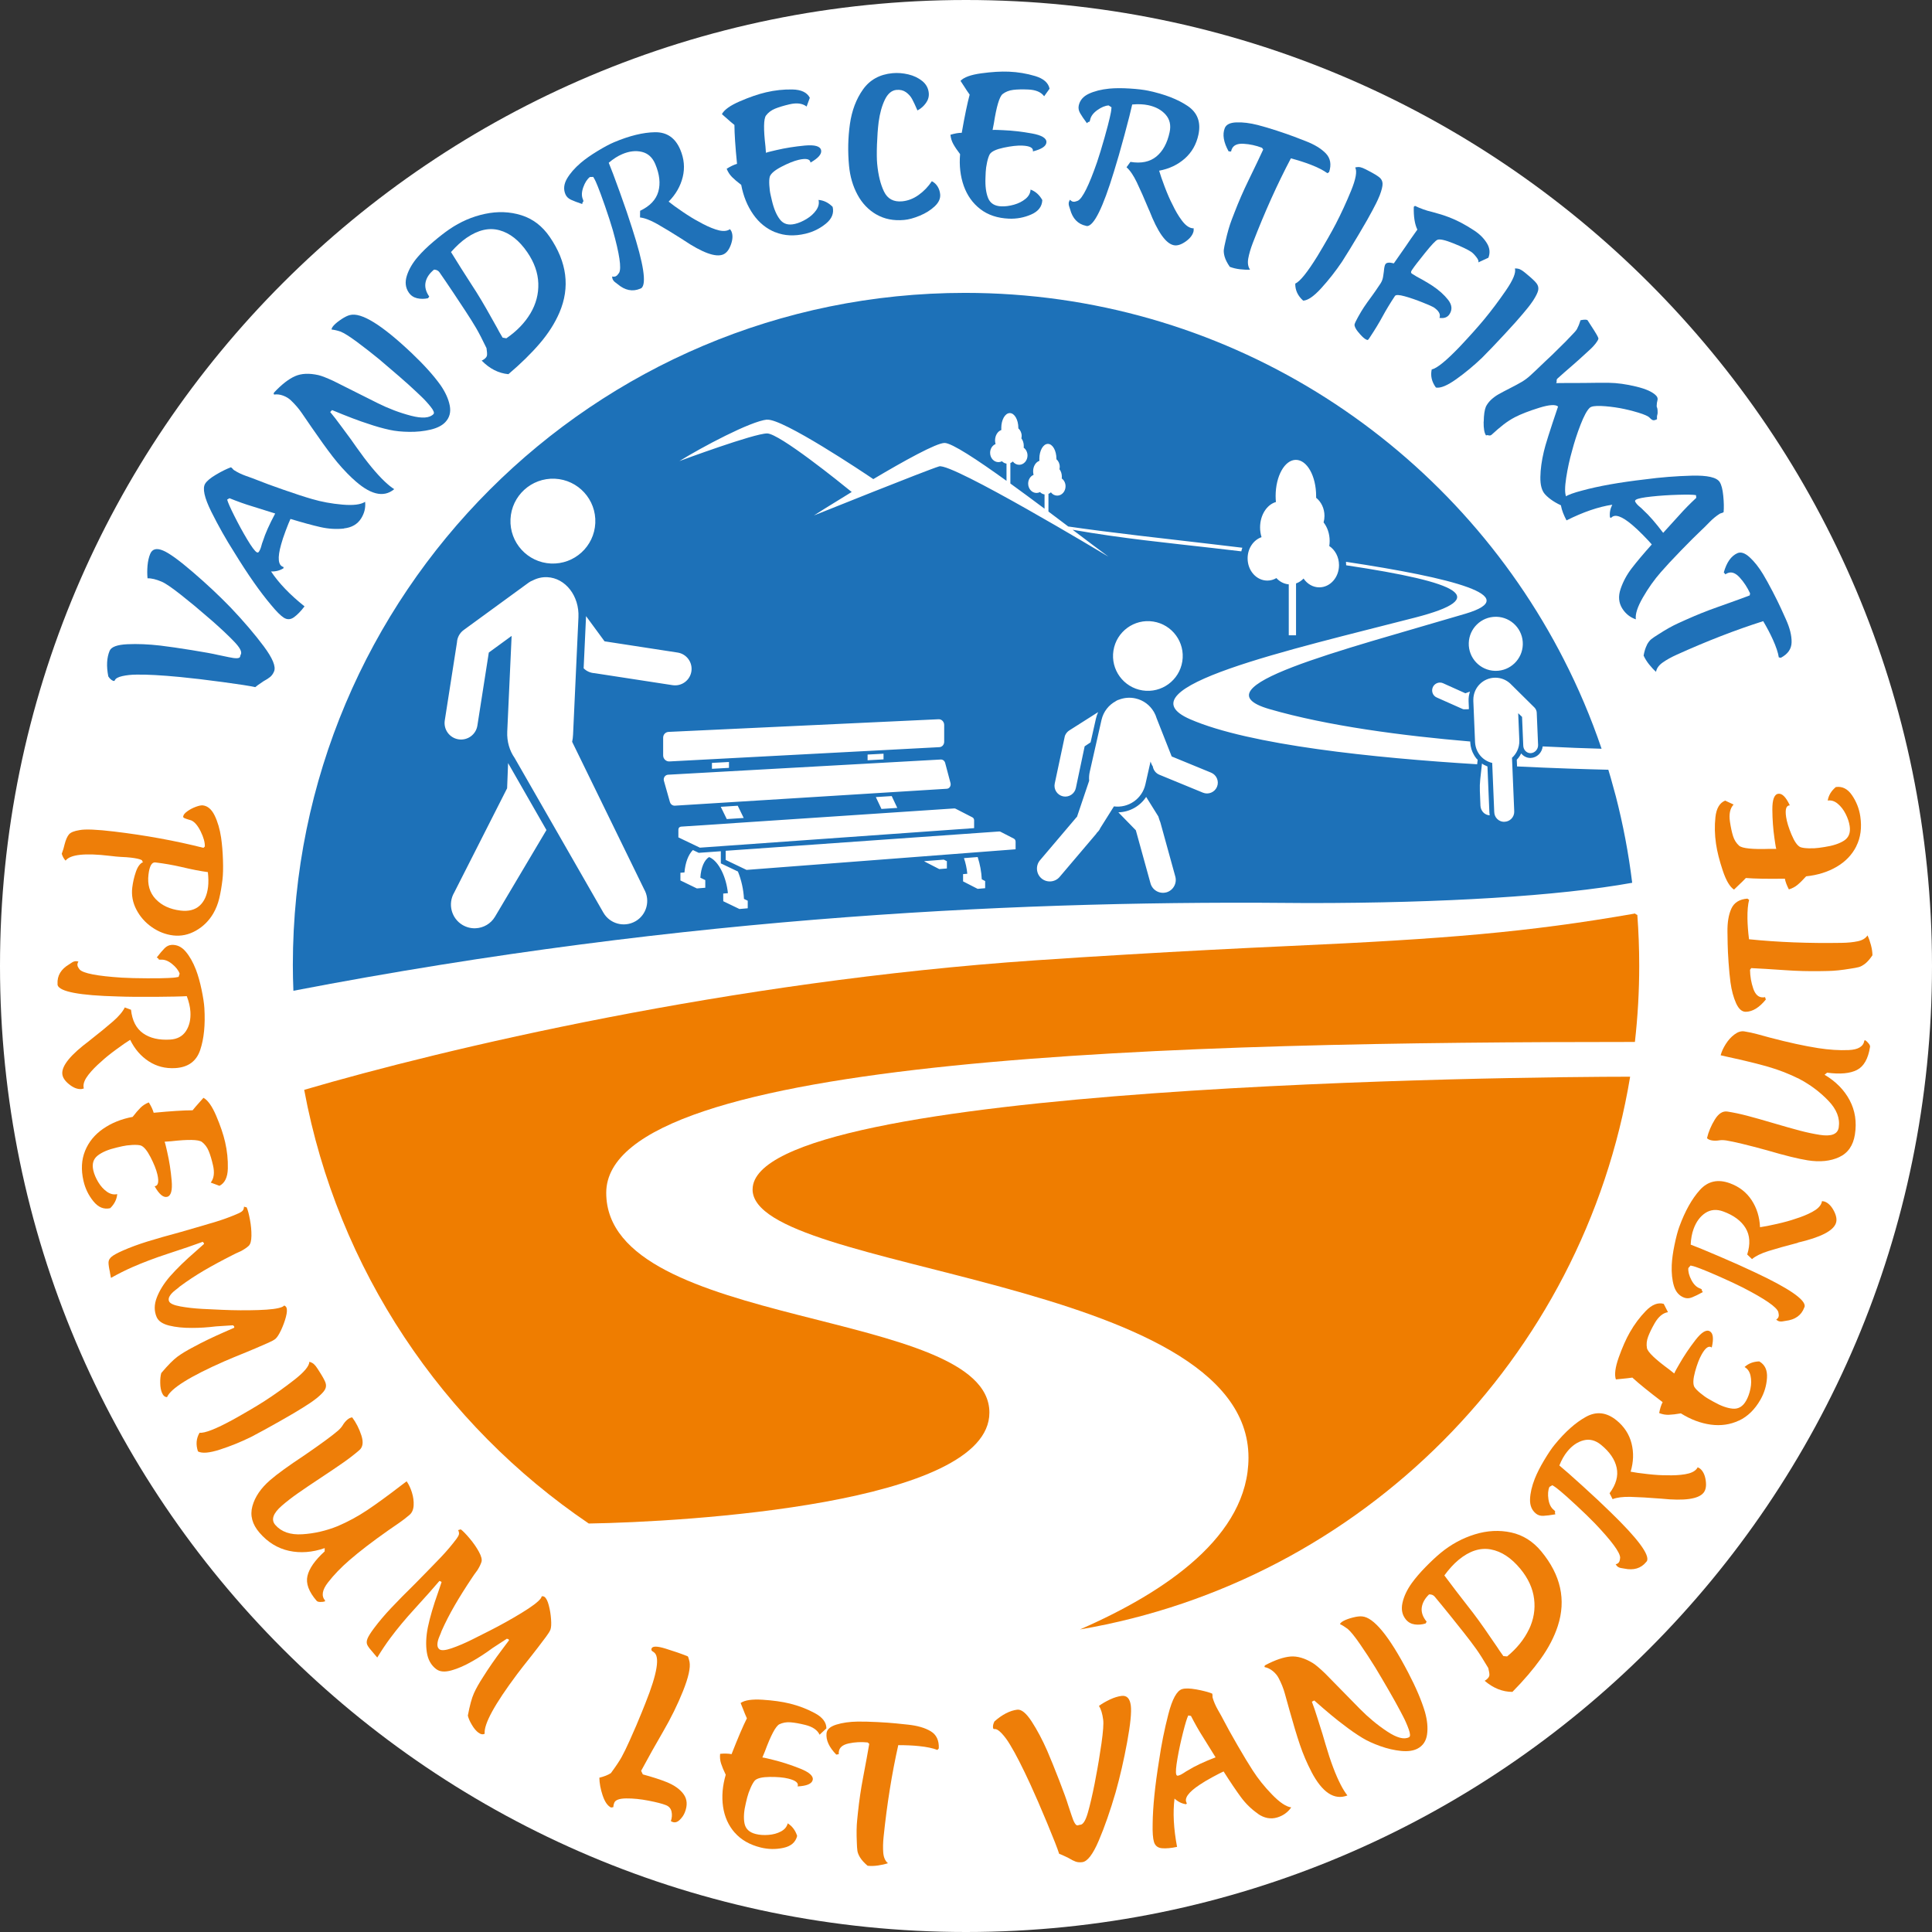 <svg viewBox="0 0 595.28 595.28" xmlns="http://www.w3.org/2000/svg">
  <rect x="0" y="0" width="595.28" height="595.28" fill="#333333" stroke="none"/>
  <defs>
    <style>
      .cls-1 {
        fill: #fff;
      }

      .cls-2 {
        fill: #1f71b8;
      }

      .cls-3 {
        fill: #1d71b8;
      }

      .cls-4 {
        fill: #ee7e08;
      }

      .cls-5 {
        fill: #ef7d00;
      }
    </style>
  </defs>
  <g id="Hintergrund_PSpW">
    <path d="M595.28,297.64c0,164.38-133.26,297.64-297.64,297.64S0,462.02,0,297.64,133.26,0,297.64,0s297.64,133.26,297.64,297.64" class="cls-1"></path>
  </g>
  <g id="Grafik_PSpW">
    <path d="M497.85,245.32l-1.55-5.63c-.24-.84-.49-1.68-.75-2.52-6.82-.16-16.71-.46-28.12-1.02l-.09-2.06s.86-.84,1.36-1.95c.68.85,1.7,1.4,2.83,1.4h.09c1.93-.06,3.52-1.65,3.7-3.56,7.17.37,13.4.59,18.15.72-3.24-9.55-7.16-18.79-11.71-27.65l-1.38-2.65c-34.76-65.52-103.69-110.16-183.05-110.16-114.38,0-207.1,92.72-207.1,207.1,0,2.66.06,5.3.17,7.93,122.28-23.49,227.64-27.94,312.69-27.02h.19c41.17,0,77.02-2.16,99.62-6.25-1.11-9.09-2.81-17.99-5.05-26.68M461.11,190.04c4.6.13,8.22,3.96,8.09,8.56-.13,4.52-3.83,8.1-8.32,8.1-.08,0-.16,0-.24,0-4.6-.13-8.22-3.96-8.09-8.56.13-4.52,3.83-8.1,8.32-8.1.08,0,.16,0,.24,0M452.57,218.23v.29c-.54.02-1.08.03-1.38.03-.11,0-.19,0-.21-.01-.13-.01-.26-.06-.33-.09-.11-.05-7.96-3.54-7.96-3.54-1.21-.52-1.75-1.94-1.22-3.15.39-.9,1.29-1.45,2.21-1.45.32,0,.64.06.94.2l6.89,3.1,1.4-.52v.04c-.03.05-.05.11-.06.18l-.04.1v.03s0,.02,0,.02v.03s-.03.08-.03.08l-.02.07c-.09.34-.14.63-.19.9,0,.05-.01.11-.01.17-.01.08-.02.17-.03.26-.01.06-.01.12-.02.2-.01.09-.02.2-.01.29,0,.2,0,.39,0,.6l.09,2.18ZM388.7,165.5c-.29-.92-.45-1.93-.45-2.98,0-3.84,2.09-7.04,4.88-7.84-.05-.6-.09-1.21-.09-1.83,0-6.16,2.79-11.16,6.24-11.16s6.24,5,6.24,11.16c0,.17,0,.35,0,.52,1.55,1.24,2.57,3.27,2.57,5.58,0,.7-.09,1.37-.27,2.01,1.15,1.46,1.87,3.48,1.87,5.73,0,.53-.04,1.05-.12,1.55,1.79,1.19,3,3.38,3,5.89,0,3.78-2.72,6.84-6.08,6.84-1.98,0-3.73-1.07-4.84-2.71-.66.68-1.44,1.2-2.32,1.51v15.97h-2.24v-15.69c-1.48-.12-2.81-.83-3.81-1.93-.84.49-1.78.77-2.79.77-3.36,0-6.08-3.06-6.08-6.84,0-3.08,1.8-5.68,4.29-6.54M236.35,129.32c4.75-.45,29.78,16.3,32.73,18.3,9.41-5.59,19.42-11.14,21.96-11.14,2.23,0,10.06,5.17,19.08,11.67v-5.3c-.52-.08-1.01-.33-1.4-.73-.34.18-.71.27-1.08.27-1.42,0-2.57-1.28-2.57-2.87,0-1.21.66-2.28,1.68-2.7-.1-.36-.16-.73-.16-1.1,0-1.53.8-2.84,1.94-3.23-.01-.21-.02-.41-.02-.62,0-2.54,1.18-4.59,2.63-4.59s2.63,2.05,2.63,4.59v.13c.64.55,1.02,1.4,1.02,2.29,0,.26-.03.52-.09.77.48.63.74,1.45.74,2.32,0,.18,0,.36-.04.55.74.52,1.19,1.44,1.19,2.41,0,1.59-1.16,2.87-2.57,2.87-.76,0-1.46-.36-1.95-1.01-.23.21-.49.37-.76.49v6.26s0,.02,0,.03c3.45,2.5,7.04,5.15,10.53,7.76v-4.4c-.52-.07-1.01-.32-1.4-.72-.34.18-.71.27-1.08.27-1.42,0-2.57-1.3-2.57-2.88,0-1.21.66-2.28,1.67-2.7-.09-.35-.14-.73-.14-1.1,0-1.52.8-2.83,1.94-3.22-.01-.22-.02-.42-.02-.63,0-2.53,1.18-4.59,2.63-4.59s2.63,2.06,2.63,4.59v.14c.63.54,1.02,1.39,1.02,2.29,0,.26-.03.52-.09.77.48.62.74,1.44.74,2.31,0,.19,0,.36-.04.55.74.53,1.18,1.44,1.18,2.41,0,1.59-1.15,2.88-2.56,2.88-.77,0-1.46-.36-1.95-1.01-.23.21-.49.36-.76.48v5.44c2.09,1.58,4.14,3.12,6.1,4.6,12.73,1.87,29.89,3.75,44.3,5.44,3.11.36,6.23.73,9.34,1.11-.13.36-.23.73-.31,1.11-2.87-.34-5.81-.69-8.85-1.03-13.84-1.59-27.78-2.92-43.13-5.62,4.76,3.6,8.38,6.34,11.04,8.29-1.43-.86-48.27-29.01-52.17-27.82-3.92,1.19-37.52,14.7-38.58,15.12.36-.24,5.32-3.38,11.64-7.23-3.46-2.82-22.31-18.04-26.06-18.04-4.06,0-26.35,8.26-27.04,8.52,6.89-4.27,21.99-12.32,27.04-12.79M364.29,203.78c-.92,5.86-6.41,9.87-12.27,8.95-5.86-.92-9.87-6.41-8.95-12.27.92-5.86,6.41-9.87,12.27-8.95,5.86.92,9.87,6.41,8.95,12.27M338.35,219.42c-.29.64-.52,1.31-.68,2.02l-1.64,7.29-1.83,1.22-2.71,12.85c-.37,1.79-2.15,2.95-3.94,2.57-1.8-.39-2.95-2.15-2.57-3.95,0,0,3.03-14.24,3.07-14.42.02-.1.06-.28.14-.45.26-.59.69-1.12,1.27-1.49l8.88-5.64ZM208.77,201.06c2.78.42,4.68,3.02,4.26,5.8-.43,2.77-3.02,4.68-5.8,4.25l-24.07-3.7c-1.23-.07-2.44-.59-3.33-1.5l.74-16.07,5.7,7.76,22.5,3.46ZM170.95,147.5c7.21.33,12.8,6.44,12.47,13.66-.33,7.21-6.44,12.79-13.66,12.47-7.21-.33-12.8-6.44-12.47-13.66.33-7.21,6.44-12.79,13.66-12.47M152.52,282.45c-1.3,2.19-3.58,3.45-5.94,3.56-1.38.07-2.79-.26-4.07-1.01-3.46-2.06-4.6-6.55-2.55-10.01l16.29-32.11.3-7.76,11.82,20.63-15.85,26.7ZM195.79,283.86c-3.47,1.99-7.9.79-9.89-2.68l-27.35-47.67c-1.53-2.18-2.4-5.02-2.26-8.09l1.35-29.49-7.03,5.13-3.52,22.5c-.43,2.77-3.03,4.67-5.81,4.24-2.77-.43-4.67-3.03-4.24-5.81l3.76-24.06c.08-1.47.8-2.89,2.08-3.82l20.03-14.61c.38-.27.78-.49,1.2-.64,1.38-.72,2.92-1.1,4.52-1.02,5.6.26,9.9,5.79,9.6,12.36l-1.66,36.15c-.03.76-.13,1.49-.28,2.21l22.17,45.42c1.99,3.47.79,7.9-2.68,9.89M204.33,227.27c0-.45.17-.88.47-1.21.31-.33.73-.52,1.18-.55l83.22-3.9c.93-.04,1.72.77,1.72,1.76v5.18c0,.43-.15.83-.42,1.14-.27.31-.65.5-1.05.52l-83.19,4.4c-1.04.06-1.93-.8-1.93-1.86v-5.5ZM272.23,232.22v1.76l-4.91.27v-1.76l4.91-.26ZM224.61,234.78v1.81l-5.25.29v-1.82l5.25-.28ZM206.42,247.15l-1.86-6.58c-.14-.5-.02-1.03.33-1.41.25-.27.6-.44.97-.46l84-4.68c.62-.03,1.19.4,1.36,1.05l1.65,6.21c.12.47.01.97-.29,1.32-.22.26-.53.41-.86.43l-83.77,5.21c-.69.04-1.33-.41-1.52-1.1M276.47,248.93l-4.88.32-1.73-3.66,4.89-.31,1.72,3.65ZM229.15,252.03l-5.22.34-1.85-3.78,5.23-.33,1.84,3.77ZM209.02,255.59c0-.47.36-.86.82-.89l84.18-5.61c.14,0,.29.02.42.09l5.18,2.66c.32.16.52.51.52.89v2.43l-84.49,6.02-6.63-3.17v-2.41ZM230.37,279.86l-2.54.22-4.98-2.4v-.65h-.01s0-1.71,0-1.71l1.44-.12c-.49-4.95-2.76-9.64-5.49-10.99-.11-.06-.22-.09-.33-.13-1.45.9-2.48,3.2-2.67,6.35l1.52.74v2.36l-2.59.21-5.07-2.46v-2.37l1.24-.09c.27-3.11,1.22-5.52,2.6-6.91l1.47.7.33.16,6.81-.49v3.74l.81.38,4.46,2.13c1.04,2.57,1.72,5.51,1.86,8.43l1.16.57v2.33ZM291.74,267.59l-2.34.19-4.57-2.35v-.1l5.97-.46.95.48v2.24ZM303.53,273.67l-2.3.2-4.49-2.3v-.62h0v-1.62l1.3-.11c-.15-1.68-.52-3.33-1.03-4.82l4.23-.33c.7,2.15,1.15,4.51,1.26,6.85l1.04.55v2.21ZM312.92,261.68l-82.9,6.35-6.42-3.07v-2.82l84.28-5.95c.13,0,.26.02.38.08l4.12,2.12c.33.17.54.53.54.92v2.37ZM359.36,274.95c-2.1.57-4.29-.67-4.87-2.77l-4.52-16.36-5.39-5.53c3.48-.07,6.69-1.9,8.57-4.75l3.75,6.02c.14.41.27.78.36,1.13.1.22.19.44.26.67l4.61,16.71c.58,2.11-.66,4.3-2.77,4.89M374.98,242.42c-.7,1.69-2.65,2.51-4.34,1.81l-13.44-5.53c-1.11-.46-1.84-1.46-2.01-2.58-.15-.21-.29-.44-.39-.7l-.3-.77-1.59,7.04c-1.01,4.46-5.24,7.35-9.69,6.77l-4.2,6.68c-.23.56-.59,1.03-1.02,1.41-.09.14-.18.29-.29.42l-11.22,13.22c-1.41,1.66-3.93,1.87-5.59.46s-1.87-3.93-.46-5.59l11.22-13.22c.05-.06.12-.11.18-.17l3.75-11.11c-.08-.9-.03-1.82.18-2.75l3.62-15.98c.59-2.61,2.29-4.68,4.48-5.83-.05.02-.1.04-.15.07l.19-.12c.29-.18.61-.31.92-.39,0,0-.02,0-.03.01,1.57-.6,3.33-.77,5.09-.37,2.45.55,4.41,2.08,5.6,4.08.04.06.07.13.11.19.33.59.6,1.21.79,1.87l4.59,11.64s.01.06.03.09l12.16,5c1.69.7,2.51,2.65,1.81,4.34M455.22,234.74l-.08.74c-31.73-1.95-70.08-5.89-88.42-13.86-22.12-9.62,31.32-21.53,69.31-31.34,23.56-6.08,14.08-10.81-21.26-16.11,0-.01,0-.03,0-.04,0-.35-.02-.69-.05-1.03,32.73,4.94,54.98,10.6,36.8,16-38.25,11.35-83.56,22.66-60.39,29.38,17.97,5.22,41.21,8.24,61.88,9.99v.3c.07,1.38.48,2.74,1.18,3.9.19.33.41.66.69,1.01,0,.01.02.03.04.04l.06.08h.02c.08.11.2.21.29.3l-.07.64ZM457.15,250.44c-.58-.54-.95-1.3-1-2.15l-.18-4.57c-.05-1.21-.01-2.42.12-3.63l.53-4.83c.06.05.12.09.2.13l.03.04.09.05.31.2h.05c.07.04.13.07.2.11h.03s.03.02.03.02h0c.19.1.37.19.57.27.06.02.12.05.18.07l.59,14.14c.03.74.12.93.12.93-.73-.03-1.39-.34-1.9-.8M463.47,253.22c-1.68,0-3.05-1.35-3.07-3.03v.06l-.63-15.18c-2.64-.6-5.06-2.9-5.28-6.36l-.44-10.54-.09-2.13v-.05c0-.1,0-.18,0-.28,0-.04,0-.08,0-.13,0-3.74,3.03-6.77,6.77-6.77,1.76,0,3.35.67,4.56,1.77.27.25,7.5,7.42,7.5,7.42.34.35.56.78.66,1.24.04.14.04.27.04.34,0,.14.42,9.99.42,9.99.03,1.33-1.05,2.46-2.3,2.49-.02,0-.04,0-.06,0-1.21,0-2.19-1.05-2.21-2.36l-.37-8.81-1.19-1.14.35,8.4c.08,2.46-1.12,4.34-2.24,5.31l-.02.02.69,16.5-.04-.27c.02.14.04.27.04.41,0,1.7-1.38,3.08-3.08,3.08" class="cls-3"></path>
    <g>
      <path d="M505.07,297.59c0,7.93-.46,15.75-1.33,23.45h-.3c-137.54,0-316.65,4.04-316.65,46.49s118.06,35.26,118.06,67.72c0,28.2-93.79,33.69-123.44,34.17-44.99-30.49-77.37-78.18-87.68-133.62,43.09-12.65,131.07-33.47,225.37-39.91,9.46-.64,18.83-1.25,28.06-1.78,17.49-1.05,34.46-1.92,50.48-2.65,47.33-2.15,72.94-4.18,106.2-10,.02.16.24.31.65.46.38,5.17.58,10.4.58,15.67Z" class="cls-5"></path>
      <path d="M231.88,366.48c0,25.79,152.8,26.66,152.8,82.63,0,24-25.34,41.35-51.94,52.95,86.75-14.78,155.13-83.43,169.53-170.31-.08,0-.14,0-.22,0-31.58,0-270.16,2.11-270.16,34.73Z" class="cls-5"></path>
    </g>
  </g>
  <g id="Schriftzug_PSpW">
    <g>
      <path d="M83.24,208.58c-.5.41-1.17.85-2.02,1.3-1.44.96-2.3,1.58-2.57,1.84-1.64-.37-4.98-.89-10.05-1.57-5.06-.68-9.42-1.2-13.07-1.55-5.79-.56-10.28-.8-13.46-.74-1.63.01-3.1.17-4.39.46-1.29.29-2.06.72-2.29,1.27-.1.23-.28.29-.56.17-.55-.23-1.04-.69-1.46-1.35-.62-3.14-.48-5.77.41-7.89.51-1.2,2.31-1.87,5.42-2.02,3.11-.15,6.5-.01,10.17.41,2.69.33,5.94.79,9.75,1.41,3.81.61,6.46,1.1,7.94,1.45.16.01,1.29.25,3.4.71,2.11.46,3.28.44,3.49-.07.08-.18.11-.33.11-.44l.18-.41c.33-.78-.36-2.07-2.07-3.85-1.71-1.79-3.93-3.88-6.66-6.29l-1.49-1.28c-2.65-2.32-5.39-4.6-8.22-6.83-2.83-2.23-4.82-3.59-5.97-4.08-1.75-.74-3.2-1.09-4.37-1.04-.12-1.25-.12-2.56,0-3.95.13-1.38.4-2.58.83-3.6.64-1.52,1.98-1.85,4-.99,1.89.8,4.95,3.02,9.19,6.67,4.24,3.64,8.09,7.26,11.57,10.85,4.05,4.27,7.46,8.26,10.21,11.95,2.75,3.69,3.81,6.28,3.19,7.75-.31.74-.72,1.31-1.22,1.72Z" class="cls-2"></path>
      <path d="M105.99,162.85c-2.39.26-4.8.11-7.24-.44-2.44-.55-5.52-1.39-9.25-2.52-.35.73-.84,1.94-1.48,3.64-.64,1.7-1.11,3.11-1.4,4.22-1.18,4.17-.94,6.49.72,6.95l.03.37c-1.11.72-2.39,1.05-3.85,1.01,2.39,3.6,5.83,7.18,10.31,10.75-1.12,1.48-2.21,2.6-3.25,3.35-1.05.76-2.1.8-3.15.13-.97-.62-2.27-1.92-3.91-3.92-3.38-3.99-7.17-9.4-11.36-16.23-2.55-4-4.9-8.17-7.06-12.51-2.15-4.34-2.78-7.23-1.86-8.66.54-.84,1.66-1.77,3.38-2.78,1.71-1.01,3.22-1.75,4.53-2.23.25.16.41.29.47.39.2.25.36.41.49.49,1.1.7,2.27,1.27,3.53,1.72,1.65.58,2.87,1.03,3.67,1.36,1.79.73,4.48,1.72,8.07,2.97,3.59,1.25,6.49,2.2,8.69,2.83,2.94.87,6.09,1.45,9.43,1.74,3.34.29,5.68,0,7-.87.19,1.84-.23,3.56-1.25,5.16-1.13,1.77-2.89,2.78-5.27,3.04ZM80.5,168.3c.15-.61.34-1.18.55-1.7.68-2.18,1.92-4.97,3.74-8.38l-7.12-2.23c-2.09-.62-4.41-1.45-6.96-2.48l-.72.43c.23.86.97,2.55,2.24,5.07,1.27,2.53,2.57,4.92,3.92,7.17,1.35,2.25,2.32,3.57,2.91,3.95.3.19.54.14.73-.16.32-.51.56-1.07.71-1.68Z" class="cls-2"></path>
      <path d="M108.56,147.39c-2.18-2.06-4.2-4.31-6.07-6.73-1.87-2.43-4.02-5.41-6.45-8.95l-3.04-4.43c-.92-1.35-2.05-2.67-3.39-3.94-.65-.62-1.45-1.1-2.4-1.45-.95-.35-1.86-.45-2.74-.32-.22-.21-.19-.45.09-.75,2.3-2.43,4.43-4.07,6.37-4.92,1.94-.85,4.33-.96,7.18-.32.96.22,2.5.82,4.61,1.79l13.66,6.85c3.37,1.68,6.78,2.97,10.24,3.87,3.46.9,5.77.73,6.94-.5.34-.36.05-1.12-.88-2.28-.93-1.16-1.92-2.24-2.98-3.24l-1.36-1.29c-1.45-1.38-3.25-3-5.41-4.87-2.15-1.87-4.21-3.63-6.16-5.27-2.17-1.78-4.42-3.53-6.74-5.26-2.33-1.72-4.04-2.8-5.15-3.23-1-.33-1.91-.53-2.72-.62,0-.35.24-.8.76-1.35.55-.58,1.33-1.2,2.34-1.87,1.01-.66,1.86-1.08,2.57-1.24,3.48-.91,9.82,3.01,19.04,11.75,3.77,3.58,6.73,6.86,8.86,9.84,1.51,2.19,2.46,4.29,2.85,6.32.39,2.02-.07,3.72-1.38,5.1-1,1.05-2.52,1.82-4.55,2.3-2.04.48-4.22.71-6.53.68-2.32-.03-4.33-.23-6.04-.61-2.17-.47-4.4-1.1-6.68-1.89-2.6-.81-6.3-2.22-11.09-4.21l-.57.6c.91,1.07,2.07,2.56,3.46,4.47,1.39,1.91,2.37,3.23,2.92,3.95l1.76,2.5c3.23,4.58,6.12,8.08,8.66,10.49,1.05,1,2.03,1.79,2.93,2.36-3.32,2.78-7.61,1.67-12.87-3.32Z" class="cls-2"></path>
      <path d="M148.43,111.09c.19-.07.41-.19.66-.36.58-.4.9-.81.96-1.25.06-.44.01-1.18-.15-2.21-1.24-2.6-2.31-4.66-3.19-6.18-.89-1.51-1.99-3.27-3.31-5.28-2.97-4.51-4.98-7.53-6.03-9.05l-1.95-2.84c-.37-.54-.93-.82-1.68-.85-1.44,1.17-2.31,2.46-2.61,3.88-.3,1.42.07,2.89,1.12,4.42l-.37.52c-1.16.25-2.28.25-3.37,0-1.08-.26-1.94-.84-2.56-1.75-1.02-1.48-1.22-3.21-.6-5.18.62-1.97,1.75-3.92,3.41-5.84,1.28-1.49,2.85-3.02,4.71-4.6,1.86-1.58,3.51-2.86,4.95-3.85,3.42-2.35,7.09-3.94,11-4.77,3.91-.83,7.65-.7,11.2.41,3.55,1.11,6.47,3.34,8.76,6.68,5.32,7.75,6.32,15.53,2.99,23.32-1.4,3.26-3.43,6.45-6.09,9.55-2.66,3.1-5.87,6.24-9.63,9.43-3.04-.28-5.78-1.67-8.23-4.18ZM163.43,96.57c1.73-2.92,2.54-6,2.43-9.26-.11-3.26-1.24-6.45-3.39-9.59-2.49-3.63-5.34-5.89-8.56-6.77-3.22-.89-6.6-.11-10.14,2.32-1.57,1.08-3.17,2.54-4.81,4.39,2.07,3.37,4.19,6.73,6.37,10.09,1.85,2.79,3.91,6.23,6.17,10.32l1.66,2.95c.31.64.88,1.64,1.7,3.01l1.15.21c3.22-2.21,5.69-4.77,7.42-7.68Z" class="cls-2"></path>
      <path d="M210.53,73.9c-3.34-2.12-6.04-3.76-8.1-4.92-2.07-1.16-3.81-1.82-5.23-1.98l.03-2.05c3.03-1.44,4.9-3.41,5.61-5.91.71-2.5.39-5.34-.95-8.51-.86-2.03-2.22-3.27-4.1-3.73-1.88-.46-3.9-.23-6.06.69-1.38.58-2.77,1.47-4.17,2.66.68,1.61,1.81,4.62,3.4,9.02,1.59,4.41,2.86,8.12,3.8,11.13,3.57,11.03,4.52,17.2,2.84,18.5l-.35.15c-2.35.99-4.66.53-6.94-1.39-.09-.07-.33-.26-.72-.55-.4-.29-.68-.65-.86-1.06-.04-.09-.09-.34-.15-.75.47.08.84.05,1.11-.06.28-.12.51-.31.69-.58.18-.27.31-.44.39-.53.76-1.41.11-5.77-1.95-13.1-.59-2.03-1.39-4.51-2.41-7.45-1.02-2.93-1.77-4.95-2.23-6.06l-.61-1.45c-.16-.37-.42-.85-.78-1.46l-1.04.03c-.85.68-1.53,1.74-2.04,3.18-.51,1.44-.55,2.66-.12,3.67.19.46.22.72.08.78-.14.06-.23.29-.28.69-1.51-.5-2.68-.95-3.49-1.33-.82-.39-1.38-.95-1.69-1.69-.64-1.52-.48-3.1.47-4.76.96-1.65,2.37-3.28,4.25-4.89,1.4-1.19,3.12-2.4,5.18-3.65,2.05-1.25,3.75-2.15,5.08-2.71,4.74-2,8.95-3.03,12.62-3.09,3.67-.05,6.27,1.74,7.8,5.38,1.19,2.81,1.44,5.62.75,8.43-.69,2.81-2.13,5.34-4.34,7.57.91.75,2.34,1.79,4.29,3.12,1.94,1.32,3.61,2.34,5,3.06,1.79,1.03,3.51,1.83,5.16,2.38,1.64.56,2.95.63,3.92.22.23-.1.4-.2.52-.3.25.33.4.56.46.7.47,1.11.41,2.46-.16,4.06-.57,1.6-1.37,2.61-2.38,3.04-2.3.97-6.41-.52-12.31-4.49Z" class="cls-2"></path>
      <path d="M238.93,71.59c-2.75-1.1-5.03-2.94-6.84-5.52-1.81-2.58-3.05-5.62-3.71-9.11-1.19-.9-2.13-1.71-2.84-2.42-.7-.71-1.25-1.56-1.64-2.54,1.16-.73,2.23-1.24,3.19-1.52-.53-5.32-.79-9.31-.8-11.98-.89-.72-1.53-1.26-1.92-1.63l-1.94-1.7c.71-1.35,2.56-2.67,5.54-3.96,2.98-1.29,5.67-2.21,8.06-2.77,2.73-.64,5.44-.93,8.15-.87,2.71.06,4.49.91,5.34,2.56l-.99,2.7c-1.26-.99-3.03-1.22-5.32-.68-1.75.41-3.22.86-4.39,1.33-1.17.48-2.11,1.19-2.81,2.12-.73,1.04-.78,4.22-.16,9.51l.15,1.97c.33-.13.86-.28,1.59-.45l1.61-.38c2.77-.65,5.7-1.11,8.76-1.4,3.07-.28,4.74.19,5.03,1.4.27,1.17-.81,2.45-3.26,3.84-.1-1.1-1.33-1.38-3.66-.84-1.46.34-3.22,1.05-5.28,2.12-2.06,1.07-3.26,2.09-3.6,3.04-.17.6-.22,1.49-.15,2.65.07,1.17.2,2.19.41,3.06l.39,1.68c.59,2.53,1.42,4.48,2.49,5.85,1.06,1.37,2.59,1.82,4.59,1.35,1.17-.27,2.37-.79,3.61-1.54,1.24-.75,2.22-1.65,2.95-2.69.73-1.04.97-2.1.72-3.17,1.62.13,3.07.85,4.35,2.14.46,1.95-.24,3.68-2.1,5.19-1.85,1.51-3.95,2.54-6.29,3.09-3.41.8-6.49.65-9.23-.46Z" class="cls-2"></path>
      <path d="M270.04,66.1c-2.47-1.43-4.42-3.47-5.84-6.12-1.43-2.65-2.29-5.62-2.6-8.91-.41-4.38-.32-8.66.27-12.83.59-4.17,1.94-7.74,4.05-10.7,2.11-2.96,5.13-4.62,9.06-4.99,1.59-.15,3.22-.02,4.89.37,1.67.4,3.1,1.08,4.3,2.05,1.19.97,1.86,2.2,2,3.69.1,1.1-.19,2.13-.88,3.09-.69.97-1.56,1.73-2.61,2.28-.64-1.5-1.19-2.66-1.64-3.5-.45-.84-1.09-1.54-1.89-2.12-.81-.58-1.78-.81-2.93-.71-1.49.14-2.69,1.16-3.6,3.05-.9,1.89-1.53,4.16-1.89,6.8-.26,2.08-.43,4.41-.52,6.98-.09,2.57-.07,4.55.06,5.94.33,3.49,1.03,6.34,2.12,8.58,1.09,2.23,2.95,3.23,5.59,2.98,1.79-.17,3.49-.83,5.09-1.98,1.6-1.15,2.95-2.56,4.05-4.22.74.38,1.33.93,1.77,1.64s.71,1.52.79,2.41c.12,1.29-.44,2.53-1.69,3.7-1.25,1.17-2.78,2.13-4.59,2.88-1.81.75-3.42,1.19-4.81,1.31-3.24.3-6.09-.26-8.56-1.69Z" class="cls-2"></path>
      <path d="M302.06,64.43c-2.35-1.8-4.05-4.19-5.11-7.16-1.05-2.97-1.43-6.23-1.13-9.77-.9-1.19-1.6-2.22-2.08-3.09-.49-.87-.79-1.83-.89-2.89,1.32-.4,2.48-.6,3.48-.6.92-5.27,1.74-9.18,2.44-11.76-.66-.93-1.13-1.62-1.41-2.09l-1.41-2.16c1.05-1.11,3.18-1.88,6.4-2.32,3.22-.44,6.06-.61,8.5-.51,2.8.12,5.49.57,8.09,1.35,2.59.78,4.08,2.08,4.45,3.9l-1.67,2.33c-.95-1.29-2.59-1.99-4.94-2.08-1.8-.08-3.33-.04-4.58.11-1.26.15-2.35.58-3.28,1.29-.99.81-1.89,3.85-2.71,9.12l-.38,1.94c.35-.03.9-.04,1.65,0l1.65.07c2.85.12,5.79.46,8.82,1.01,3.03.55,4.52,1.45,4.47,2.7-.05,1.2-1.44,2.14-4.17,2.83.2-1.09-.91-1.69-3.3-1.79-1.5-.06-3.38.15-5.66.63-2.27.48-3.7,1.13-4.29,1.96-.32.54-.61,1.38-.86,2.52-.25,1.14-.39,2.16-.43,3.06l-.07,1.72c-.11,2.6.17,4.7.82,6.3.66,1.6,2.01,2.45,4.06,2.53,1.2.05,2.49-.12,3.89-.51,1.39-.39,2.58-.99,3.57-1.8.98-.81,1.5-1.76,1.55-2.86,1.53.56,2.73,1.64,3.62,3.23-.08,2-1.22,3.48-3.41,4.44-2.19.96-4.49,1.39-6.89,1.29-3.5-.15-6.42-1.12-8.77-2.92Z" class="cls-2"></path>
      <path d="M354.09,64.84c-1.52-3.65-2.8-6.54-3.83-8.68-1.03-2.14-2.08-3.68-3.16-4.62l1.2-1.66c3.31.55,5.97,0,7.98-1.64,2.01-1.64,3.38-4.15,4.1-7.52.46-2.15.05-3.95-1.23-5.4-1.28-1.45-3.06-2.42-5.36-2.91-1.47-.31-3.11-.38-4.94-.21-.36,1.71-1.16,4.83-2.37,9.35-1.22,4.52-2.3,8.29-3.25,11.31-3.38,11.09-6.14,16.69-8.26,16.8l-.37-.08c-2.49-.53-4.12-2.23-4.89-5.11-.03-.11-.12-.4-.28-.86-.16-.47-.19-.92-.09-1.36.02-.1.12-.33.3-.7.34.33.66.52.95.59.29.06.59.04.9-.08.3-.11.51-.18.62-.21,1.43-.72,3.4-4.67,5.9-11.86.68-2,1.44-4.5,2.29-7.49.84-2.99,1.39-5.07,1.64-6.25l.33-1.54c.08-.39.15-.94.2-1.65l-.88-.57c-1.09.07-2.25.56-3.49,1.44-1.24.89-1.97,1.87-2.2,2.94-.1.49-.23.72-.38.69-.15-.03-.35.1-.62.4-.96-1.28-1.66-2.31-2.1-3.09-.45-.79-.59-1.57-.42-2.35.34-1.61,1.38-2.82,3.11-3.63,1.73-.81,3.82-1.33,6.28-1.58,1.83-.17,3.94-.18,6.33-.03,2.4.15,4.3.38,5.72.68,5.04,1.07,9.07,2.64,12.11,4.69,3.04,2.05,4.15,5.01,3.32,8.87-.64,2.98-2.04,5.43-4.21,7.35-2.17,1.91-4.8,3.16-7.89,3.73.32,1.14.9,2.81,1.73,5.01.84,2.2,1.62,3.99,2.35,5.37.88,1.87,1.83,3.51,2.87,4.9,1.03,1.4,2.06,2.2,3.09,2.42.24.05.45.07.6.05.01.41,0,.69-.02.84-.25,1.17-1.07,2.25-2.45,3.23-1.39.98-2.62,1.36-3.69,1.13-2.45-.52-4.96-4.1-7.53-10.73Z" class="cls-2"></path>
      <path d="M377.35,79.16c-.25-.87-.34-1.62-.27-2.23.08-.61.25-1.48.52-2.61.58-2.62,1.22-4.83,1.92-6.65l.81-2.1c1.31-3.41,2.74-6.69,4.28-9.85,2.06-4.24,3.6-7.46,4.6-9.64l-.36-.54c-1.87-.72-3.77-1.13-5.71-1.24-1.94-.11-3.16.47-3.64,1.73-.11.28-.17.5-.17.66l-.78-.06c-1.55-2.79-1.95-5.17-1.19-7.13.43-1.12,1.63-1.72,3.58-1.79,1.96-.08,4.16.19,6.6.81,1.66.42,3.62,1.01,5.88,1.74,2.26.74,4.07,1.37,5.42,1.89l3.43,1.32c2.75,1.06,4.83,2.33,6.25,3.81,1.41,1.48,1.75,3.39,1.01,5.73l-.54.36c-1.21-.89-2.93-1.77-5.17-2.64-1.77-.68-3.8-1.33-6.08-1.94-4.18,7.93-8.08,16.6-11.72,26.03-.68,1.77-1.15,3.37-1.41,4.8-.26,1.43-.07,2.58.55,3.47-.98.05-2.04,0-3.16-.13-1.13-.14-2.16-.39-3.09-.75-.79-1.16-1.31-2.18-1.56-3.05Z" class="cls-2"></path>
      <path d="M399.08,87.38c1.44-.61,3.73-3.44,6.87-8.52,2.43-4.03,4.31-7.34,5.65-9.91,1.63-3.15,3.19-6.54,4.68-10.16,1.48-3.62,1.91-6.02,1.28-7.19.58-.15,1.1-.17,1.56-.08.46.1,1,.31,1.62.63l.87.45c1.69.87,2.83,1.57,3.44,2.08.61.51.92,1.15.94,1.93.02.77-.27,1.96-.87,3.56-.42,1.02-.78,1.82-1.08,2.4l-1.17,2.26c-.78,1.51-2.18,3.97-4.2,7.37-2.02,3.4-3.75,6.22-5.19,8.46-1.94,2.88-4.06,5.58-6.36,8.11-2.3,2.53-4.16,3.81-5.59,3.86-1.66-1.48-2.47-3.22-2.44-5.24Z" class="cls-2"></path>
      <path d="M418.49,102.33c-.82-1.02-1.2-1.81-1.13-2.37.1-.42.47-1.2,1.12-2.36.65-1.16,1.23-2.14,1.76-2.93.55-.83,1.42-2.06,2.61-3.67.56-.76,1.4-1.98,2.51-3.65.44-.67.71-1.42.82-2.25.1-.83.17-1.33.21-1.48.09-1.14.25-1.87.47-2.21.36-.54,1.23-.63,2.6-.26l3.65-5.23c.77-1.17,1.97-2.89,3.6-5.17-.81-1.68-1.18-4.02-1.1-7.03l.37-.29c1.72.84,3.47,1.46,5.25,1.86,1.94.51,3.66,1.04,5.14,1.61,2.5.94,5.12,2.31,7.88,4.14,1.67,1.1,2.96,2.39,3.87,3.87.91,1.47,1.07,2.97.48,4.5l-3.12,1.44c.18-.36-.02-.92-.61-1.66-.58-.75-1.11-1.27-1.56-1.58-1.08-.72-2.9-1.59-5.46-2.62-2.56-1.03-4.2-1.4-4.93-1.11-.54.18-1.84,1.56-3.9,4.12-2.06,2.56-3.35,4.24-3.87,5.04l-.17.25c-.3.46-.29.8.04,1.02.96.63,2.02,1.25,3.19,1.84,1.39.8,2.42,1.42,3.08,1.86,2.04,1.35,3.67,2.81,4.89,4.36,1.22,1.56,1.36,3.04.42,4.46-.64.96-1.66,1.33-3.08,1.11.43-1.1-.19-2.2-1.86-3.3-.29-.19-1.41-.68-3.35-1.46-1.94-.78-3.78-1.41-5.5-1.89-1.72-.48-2.72-.51-3-.1-1.49,2.25-2.76,4.35-3.81,6.29-1.05,1.94-2.32,4.04-3.81,6.29l-.33.5c-.14.21-.27.36-.39.46-.21.04-.48-.05-.81-.27-.63-.41-1.35-1.13-2.17-2.16Z" class="cls-2"></path>
      <path d="M441.16,113.81c1.54-.29,4.37-2.58,8.51-6.88,3.23-3.43,5.76-6.26,7.61-8.5,2.26-2.73,4.5-5.72,6.72-8.95,2.22-3.23,3.14-5.48,2.77-6.76.6-.02,1.12.06,1.54.25.43.19.91.51,1.45.95l.75.62c1.46,1.21,2.44,2.13,2.92,2.76.48.63.66,1.32.52,2.08s-.68,1.86-1.61,3.29c-.62.91-1.14,1.62-1.56,2.12l-1.62,1.96c-1.08,1.31-2.97,3.42-5.66,6.32-2.69,2.9-4.98,5.29-6.86,7.17-2.51,2.4-5.15,4.6-7.93,6.58-2.78,1.98-4.87,2.85-6.28,2.59-1.31-1.79-1.73-3.67-1.28-5.63Z" class="cls-2"></path>
      <path d="M457.16,129.91c.03-2.1.26-3.66.69-4.67.42-.8.96-1.5,1.62-2.11.7-.64,1.47-1.21,2.32-1.68.85-.48,2.02-1.1,3.5-1.85,1.48-.75,2.68-1.41,3.61-1.95.92-.55,1.77-1.18,2.54-1.89l1.76-1.63,3.03-2.9c1.58-1.46,2.59-2.43,3.04-2.9l3.15-3.11,2.44-2.56c.66-.68,1.06-1.21,1.18-1.6.31-.62.48-1.02.53-1.2l.42-1.2c1.21-.23,1.94-.22,2.17.03.37.55,1.03,1.58,2,3.1.96,1.52,1.41,2.39,1.33,2.6-.09.35-.37.83-.85,1.45-.49.62-.98,1.16-1.5,1.64l-.77.71c-2.06,1.9-3.62,3.31-4.68,4.22-2.2,1.89-3.79,3.3-4.79,4.21-.22.2-.31.44-.27.71.04.27-.01.5-.16.71.81,0,1.93-.01,3.34-.03,1.42-.02,3.08-.02,4.99-.01,1.27-.02,2.64-.04,4.09-.05,1.45-.01,2.73-.02,3.82,0,2.55.03,5.35.42,8.42,1.16,3.07.74,5.12,1.68,6.18,2.82.41.44.53.94.36,1.5-.12.38-.2.93-.22,1.64,0,.21.04.41.14.59.03.04.08.27.13.7.04.64.03,1.1-.06,1.38-.12.38-.16.86-.11,1.43-.51.26-.91.36-1.21.3-.3-.07-.65-.32-1.06-.76-.44-.48-1.61-1-3.49-1.57-1.89-.57-3.78-1.04-5.68-1.39-2.04-.36-3.98-.58-5.81-.66-1.84-.07-2.99.11-3.47.55-.85.78-1.79,2.52-2.84,5.22-1.05,2.7-1.92,5.4-2.63,8.1-.74,2.59-1.34,5.33-1.79,8.23-.45,2.9-.45,4.86,0,5.87.06.21.17.5.34.86.16.36.2.66.12.91-.08.24-.31.54-.67.88-.18.17-.38.29-.6.35-2.47-1.05-4.37-2.3-5.69-3.73-1.02-1.1-1.5-2.88-1.46-5.34.04-2.46.41-5.09,1.08-7.89.39-1.79,1.85-6.4,4.37-13.84-.79-.7-2.74-.57-5.85.4-3.12.97-5.6,1.94-7.44,2.89-1.19.62-2.35,1.37-3.46,2.22-1.11.86-2.35,1.91-3.71,3.17-.26.24-.57.3-.94.2-.37-.1-.62-.09-.77.05-.54-.73-.79-2.15-.76-4.25Z" class="cls-2"></path>
      <path d="M499.33,181.46c.77-2.27,1.92-4.4,3.44-6.38,1.52-1.98,3.58-4.43,6.17-7.33-.52-.62-1.41-1.58-2.68-2.87-1.27-1.29-2.35-2.31-3.24-3.05-3.29-2.82-5.49-3.58-6.61-2.27l-.35-.13c-.18-1.31.05-2.61.7-3.92-4.27.65-8.97,2.26-14.09,4.83-.87-1.64-1.43-3.09-1.67-4.36-.25-1.27.16-2.24,1.21-2.91.97-.62,2.7-1.25,5.2-1.9,5.05-1.39,11.55-2.55,19.5-3.47,4.7-.63,9.47-1.01,14.31-1.14,4.84-.13,7.72.52,8.64,1.96.54.84.91,2.25,1.1,4.23.2,1.98.23,3.66.11,5.05-.25.16-.44.25-.55.26-.31.08-.52.16-.65.24-1.1.7-2.11,1.53-3.04,2.48-1.22,1.25-2.14,2.17-2.78,2.75-1.41,1.32-3.44,3.34-6.09,6.07-2.65,2.73-4.72,4.96-6.22,6.69-2.03,2.31-3.88,4.91-5.55,7.82-1.67,2.91-2.39,5.15-2.16,6.72-1.75-.6-3.14-1.7-4.16-3.3-1.13-1.77-1.31-3.79-.54-6.06ZM505.11,156.05c.49.4.93.8,1.31,1.21,1.69,1.53,3.7,3.84,6.03,6.92l5.02-5.52c1.45-1.64,3.17-3.39,5.18-5.27l-.09-.83c-.87-.16-2.72-.19-5.54-.11-2.83.08-5.54.26-8.16.54-2.61.28-4.21.6-4.8.98-.29.19-.35.43-.16.73.32.51.73.96,1.22,1.36Z" class="cls-2"></path>
      <path d="M507.43,198.7c.43-.8.89-1.39,1.38-1.78.48-.38,1.22-.88,2.21-1.49,2.25-1.46,4.26-2.59,6.04-3.39l2.05-.93c3.32-1.51,6.64-2.84,9.96-4.01,4.45-1.57,7.79-2.79,10.04-3.64l.12-.63c-.83-1.82-1.89-3.45-3.2-4.89-1.31-1.44-2.58-1.88-3.81-1.32-.27.12-.47.24-.58.35l-.51-.59c.86-3.08,2.24-5.05,4.15-5.92,1.09-.5,2.36-.08,3.81,1.24,1.45,1.32,2.82,3.06,4.13,5.21.88,1.47,1.87,3.26,2.97,5.37,1.09,2.11,1.94,3.83,2.54,5.15l1.52,3.35c1.22,2.69,1.81,5.05,1.77,7.1-.03,2.05-1.14,3.64-3.31,4.79l-.63-.12c-.23-1.49-.85-3.32-1.84-5.51-.78-1.73-1.77-3.62-2.97-5.65-8.54,2.71-17.41,6.16-26.61,10.32-1.73.78-3.19,1.59-4.37,2.43-1.18.84-1.86,1.79-2.04,2.86-.74-.65-1.45-1.43-2.16-2.31-.7-.89-1.26-1.79-1.67-2.7.25-1.38.6-2.47,1.03-3.27Z" class="cls-2"></path>
    </g>
    <g>
      <path d="M19.91,260.13c.37-1.42.82-2.43,1.35-3.05.53-.62,1.61-1.05,3.25-1.31,1.75-.35,5.31-.2,10.67.44,9.68,1.16,18.85,2.83,27.5,5.02l.43-.4c.05-1.25-.37-2.79-1.26-4.61-.89-1.82-1.86-2.97-2.91-3.44-.24-.08-.58-.18-1.02-.31-.44-.13-.8-.26-1.09-.39-.29-.14-.42-.3-.39-.5.06-.5.47-1.03,1.25-1.59.77-.56,1.64-1.03,2.62-1.39.97-.36,1.71-.51,2.21-.45,1.49.18,2.7,1.23,3.63,3.15.93,1.92,1.59,4.19,1.98,6.81.3,2.1.49,4.4.57,6.9.08,2.5.03,4.5-.15,5.99-.26,2.18-.59,4.12-1,5.81-.4,1.69-1.02,3.24-1.84,4.65-1.33,2.26-3.11,4.02-5.35,5.29-2.24,1.27-4.58,1.76-7.01,1.47-2.33-.28-4.52-1.13-6.57-2.56-2.05-1.43-3.63-3.23-4.76-5.4-1.13-2.17-1.55-4.43-1.27-6.76.2-1.64.56-3.26,1.11-4.85.54-1.6,1.29-2.62,2.25-3.05-.09-.06-.17-.12-.24-.18-.07-.06-.08-.11-.02-.15.01-.1-.1-.21-.34-.34-.62-.28-1.68-.5-3.17-.68-.74-.09-1.82-.17-3.22-.23-.75-.04-1.85-.14-3.29-.32-7.65-.91-12.19-.42-13.62,1.47-.54-.57-.93-1.27-1.18-2.11.37-.96.66-1.94.88-2.92ZM47.99,277.04c1.85,1.96,4.4,3.13,7.62,3.52,2.48.3,4.44-.2,5.88-1.49,1.44-1.29,2.31-3.22,2.62-5.81.15-1.29.13-2.8-.06-4.54-2.43-.34-5.11-.86-8.05-1.57-2.7-.62-5.41-1.1-8.14-1.42-1.09-.13-1.8,1.12-2.11,3.75-.37,3.08.38,5.6,2.23,7.56Z" class="cls-4"></path>
      <path d="M27.5,320.69c3.11-2.44,5.56-4.44,7.34-6,1.78-1.56,2.99-2.99,3.61-4.28l1.92.71c.35,3.33,1.59,5.75,3.71,7.25,2.12,1.5,4.9,2.15,8.34,1.94,2.2-.13,3.82-1.01,4.88-2.62,1.05-1.62,1.51-3.6,1.37-5.94-.09-1.5-.46-3.1-1.12-4.82-1.75.11-4.96.17-9.64.21-4.68.03-8.6,0-11.77-.12-11.59-.3-17.72-1.46-18.39-3.47l-.02-.37c-.15-2.55,1.05-4.57,3.62-6.08.1-.06.35-.22.76-.5.41-.28.84-.43,1.29-.45.1,0,.35.03.76.1-.23.41-.33.77-.31,1.07.02.3.12.58.31.85.19.26.31.44.37.54,1.07,1.19,5.41,2.03,13,2.52,2.11.12,4.72.19,7.83.2,3.11.01,5.26-.02,6.46-.09l1.57-.09c.4-.02.94-.11,1.64-.25l.32-1c-.36-1.03-1.14-2.02-2.32-2.98-1.18-.96-2.33-1.4-3.42-1.33-.5.03-.75-.03-.76-.18,0-.15-.19-.31-.56-.49.98-1.26,1.78-2.21,2.42-2.85.64-.64,1.36-.98,2.15-1.03,1.65-.1,3.09.58,4.33,2.03,1.24,1.45,2.3,3.33,3.19,5.63.65,1.71,1.23,3.75,1.72,6.1.49,2.35.78,4.25.87,5.7.31,5.14-.12,9.45-1.29,12.93-1.17,3.48-3.72,5.33-7.67,5.57-3.05.18-5.78-.52-8.2-2.1-2.42-1.58-4.32-3.78-5.7-6.61-1.01.61-2.47,1.61-4.36,3.01-1.9,1.39-3.41,2.62-4.55,3.69-1.57,1.35-2.89,2.7-3.96,4.07-1.07,1.37-1.57,2.57-1.51,3.62.02.25.05.45.11.59-.39.12-.66.19-.81.2-1.2.07-2.46-.43-3.77-1.5-1.32-1.07-2.01-2.16-2.07-3.26-.15-2.5,2.63-5.87,8.33-10.12Z" class="cls-4"></path>
      <path d="M26.2,354.63c1.11-2.75,2.96-5.02,5.55-6.82,2.59-1.8,5.63-3.03,9.12-3.68.91-1.18,1.72-2.13,2.43-2.83.71-.7,1.56-1.24,2.55-1.63.73,1.17,1.23,2.23,1.5,3.19,5.32-.51,9.32-.76,11.99-.76.72-.88,1.27-1.52,1.64-1.92l1.71-1.93c1.34.72,2.66,2.57,3.93,5.56,1.28,2.99,2.19,5.68,2.74,8.07.63,2.73.91,5.45.84,8.16-.07,2.71-.93,4.49-2.58,5.33l-2.69-1c.99-1.26,1.23-3.03.7-5.32-.4-1.75-.84-3.22-1.32-4.39-.48-1.17-1.18-2.11-2.11-2.82-1.04-.74-4.21-.8-9.51-.2l-1.97.14c.13.33.27.86.44,1.59l.37,1.61c.64,2.78,1.09,5.7,1.36,8.77.27,3.07-.21,4.74-1.42,5.02-1.17.27-2.45-.82-3.83-3.27,1.1-.1,1.39-1.32.85-3.66-.34-1.46-1.04-3.22-2.1-5.29-1.06-2.06-2.07-3.27-3.02-3.61-.6-.17-1.49-.22-2.65-.16-1.17.06-2.19.2-3.06.4l-1.68.39c-2.53.58-4.49,1.4-5.86,2.46-1.37,1.06-1.83,2.59-1.37,4.59.27,1.17.78,2.37,1.52,3.61.75,1.24,1.64,2.23,2.68,2.96,1.04.73,2.1.98,3.17.73-.14,1.62-.86,3.07-2.16,4.34-1.95.45-3.68-.26-5.18-2.12-1.51-1.86-2.53-3.96-3.06-6.3-.78-3.41-.62-6.49.49-9.23Z" class="cls-4"></path>
      <path d="M33.89,392.06c-.33-1.49-.48-2.55-.45-3.16.03-.61.34-1.17.94-1.68.6-.51,1.74-1.13,3.43-1.88,2.33-1.03,4.87-1.96,7.61-2.81,2.74-.85,6.21-1.84,10.41-2.97,4.66-1.34,8.2-2.37,10.63-3.11,2.43-.74,4.77-1.6,7.01-2.59.59-.26,1.02-.53,1.28-.81.26-.28.4-.7.43-1.25l.83.21c.34.78.68,2.04,1,3.78.33,1.74.48,3.39.46,4.96-.02,1.57-.3,2.6-.84,3.11-.54.51-1.32,1.04-2.33,1.6-1.28.56-2.16.98-2.65,1.25-3.31,1.67-6.25,3.27-8.84,4.78-2.58,1.52-5.05,3.15-7.4,4.89-.19.19-.66.58-1.42,1.16-.76.58-1.32,1.17-1.68,1.76-.37.6-.44,1.15-.22,1.65.3.69,1.46,1.21,3.48,1.58,2.02.37,4.27.62,6.76.76,2.49.14,4.54.23,6.15.29,3.73.16,7.44.19,11.13.07,3.69-.12,6.13-.44,7.32-.96.27-.12.48-.27.63-.44.33.13.55.33.68.6.26.59.21,1.57-.15,2.93-.36,1.36-.86,2.71-1.49,4.06-.64,1.35-1.22,2.24-1.73,2.68-.44.36-1.19.77-2.24,1.23-2.98,1.31-5.21,2.26-6.69,2.86-3.06,1.24-5.3,2.17-6.72,2.79-10.67,4.69-16.58,8.38-17.75,11.07-.65.01-1.17-.42-1.55-1.29-.34-.78-.53-1.79-.55-3.03-.03-1.24.08-2.27.32-3.09,2.05-2.43,3.72-4.12,5.02-5.07,1.3-.95,2.97-1.96,5.02-3.02,2.65-1.44,5.69-2.91,9.12-4.42l3.3-1.45c.05-.13.05-.27-.01-.4-.04-.09-.09-.15-.16-.18-.07-.03-.12-.09-.16-.18l-5.26.34c-2.59.32-5.06.48-7.41.47-2.67.02-5.01-.22-7.03-.72-2.02-.5-3.31-1.37-3.85-2.61-.8-1.83-.8-3.83.03-5.99.82-2.16,2.17-4.34,4.05-6.53,2.11-2.4,4.77-4.99,7.98-7.76l2.53-2.26v-.17s-.37-.49-.37-.49c-2.44.91-6.1,2.16-10.97,3.75-3.92,1.28-7.52,2.65-10.82,4.1-2.02.89-4.19,1.97-6.51,3.27l-.32-1.66Z" class="cls-4"></path>
      <path d="M61.49,441.45c1.55.19,4.95-1.13,10.2-3.98,4.11-2.29,7.39-4.22,9.83-5.79,2.98-1.92,6.02-4.09,9.11-6.49,3.09-2.41,4.65-4.27,4.69-5.6.58.16,1.04.4,1.39.71.35.31.71.76,1.09,1.35l.53.82c1.03,1.6,1.68,2.77,1.95,3.52.27.75.23,1.46-.14,2.14-.36.68-1.21,1.57-2.53,2.65-.87.68-1.58,1.2-2.13,1.55l-2.14,1.38c-1.43.92-3.87,2.35-7.31,4.3-3.44,1.95-6.35,3.53-8.71,4.76-3.12,1.53-6.3,2.82-9.55,3.87-3.25,1.05-5.5,1.24-6.77.57-.7-2.11-.54-4.02.49-5.75Z" class="cls-4"></path>
      <path d="M94.73,485.58c.54-2.32,2.3-4.84,5.3-7.57l.02-1.01c-3.82,1.32-7.48,1.6-10.99.84-3.51-.77-6.54-2.62-9.09-5.57-2.26-2.61-2.99-5.34-2.2-8.21.79-2.87,2.62-5.55,5.49-8.03,2.19-1.9,5.69-4.43,10.49-7.6,5.14-3.53,8.6-6.07,10.38-7.61.64-.56,1.12-1.11,1.45-1.65.4-.68.87-1.25,1.4-1.71.53-.46,1.04-.7,1.54-.74,1.2,1.61,2.14,3.46,2.82,5.54.68,2.09.48,3.61-.62,4.55-1.47,1.28-3.12,2.55-4.93,3.82-1.81,1.27-4.15,2.85-7.01,4.74-2.86,1.89-5.2,3.47-7.01,4.74-1.81,1.27-3.45,2.54-4.93,3.82-2.72,2.36-3.39,4.33-2.02,5.92,1.87,2.15,4.65,3.12,8.35,2.88,3.7-.23,7.34-1.07,10.92-2.52,3.18-1.37,6.19-3,9.02-4.89,2.83-1.89,6.29-4.41,10.38-7.55l1.8-1.36c.64.9,1.18,2.03,1.62,3.41.43,1.38.61,2.71.54,4-.07,1.29-.49,2.26-1.25,2.92-1.02.88-2.09,1.71-3.21,2.48l-3.35,2.31c-4.81,3.38-8.83,6.46-12.04,9.24-2.57,2.23-4.75,4.5-6.55,6.82-1.8,2.32-2.09,4.17-.88,5.57l-.07.26c-.36.12-.83.17-1.39.17-.57,0-.95-.12-1.15-.35-2.42-2.8-3.37-5.35-2.83-7.67Z" class="cls-4"></path>
      <path d="M115.14,509.42c-1.02-1.14-1.67-1.98-1.94-2.53-.28-.55-.28-1.19,0-1.93.27-.73.96-1.84,2.07-3.32,1.53-2.04,3.28-4.11,5.25-6.19,1.97-2.09,4.5-4.66,7.6-7.71,3.4-3.45,5.97-6.1,7.73-7.94,1.75-1.84,3.36-3.74,4.83-5.7.39-.52.63-.97.72-1.34.09-.37,0-.81-.24-1.31l.82-.23c.68.51,1.59,1.44,2.73,2.8,1.14,1.35,2.09,2.72,2.84,4.09.75,1.37,1.02,2.42.8,3.13-.22.71-.63,1.56-1.24,2.54-.84,1.12-1.4,1.92-1.69,2.39-2.06,3.08-3.84,5.92-5.34,8.51-1.5,2.59-2.85,5.22-4.04,7.89-.07.26-.29.83-.67,1.7-.38.88-.57,1.66-.6,2.36-.02.7.18,1.21.62,1.54.6.45,1.87.34,3.81-.33,1.94-.67,4.03-1.56,6.26-2.67,2.23-1.11,4.06-2.03,5.5-2.77,3.33-1.69,6.57-3.5,9.72-5.42,3.15-1.92,5.12-3.4,5.9-4.44.18-.24.29-.47.33-.69.35-.05.65.01.88.19.52.39.96,1.26,1.31,2.62.36,1.36.59,2.78.69,4.27.11,1.49.04,2.55-.19,3.19-.21.53-.66,1.26-1.35,2.18-1.95,2.6-3.42,4.53-4.42,5.78-2.06,2.58-3.55,4.49-4.48,5.73-6.98,9.33-10.32,15.45-10.01,18.37-.56.33-1.22.21-1.98-.36-.68-.51-1.34-1.3-1.97-2.37-.64-1.07-1.05-2.02-1.24-2.85.59-3.12,1.21-5.42,1.88-6.89.66-1.47,1.62-3.17,2.88-5.1,1.6-2.55,3.52-5.33,5.77-8.33l2.16-2.88c-.02-.14-.09-.25-.21-.34-.08-.06-.16-.08-.22-.07-.07,0-.15-.02-.23-.08l-4.41,2.88c-2.1,1.55-4.17,2.9-6.22,4.06-2.31,1.33-4.47,2.28-6.48,2.83-2.01.56-3.55.43-4.64-.38-1.6-1.2-2.58-2.94-2.92-5.23-.35-2.29-.24-4.85.32-7.68.66-3.13,1.7-6.69,3.13-10.68l1.09-3.21-.08-.15-.57-.24c-1.68,1.99-4.25,4.88-7.7,8.66-2.78,3.04-5.25,6-7.4,8.89-1.32,1.76-2.67,3.78-4.06,6.05l-1.1-1.29Z" class="cls-4"></path>
      <path d="M185.68,553.19c-.65-1.96-.98-3.77-1.01-5.45,1.49-.37,2.68-.84,3.55-1.41,1.53-2.08,2.64-3.74,3.32-4.97.68-1.23,1.52-2.95,2.5-5.14,1.46-3.24,2.7-6.14,3.72-8.69l1.14-2.85c3.64-9.1,4.49-14.31,2.54-15.62l-.57-.39c-.18-.23-.21-.49-.1-.77.3-.74,1.72-.73,4.26.05,2.54.78,4.81,1.56,6.81,2.36.14.06.27.34.39.84.12.51.19.79.22.86.35,1.81-.32,4.83-2.01,9.05-1.65,4.13-3.69,8.27-6.1,12.42-2.24,3.84-4.51,7.89-6.8,12.14l.53,1.1c2.96.81,5.37,1.58,7.23,2.33,2.46.98,4.24,2.25,5.35,3.8,1.1,1.55,1.22,3.41.35,5.59-.35.88-.9,1.66-1.62,2.34-.73.68-1.47.87-2.21.57-.28-.11-.43-.2-.46-.26.34-.99.41-1.96.2-2.91-.21-.95-.78-1.61-1.71-1.98-1.11-.45-2.91-.91-5.38-1.39-2.47-.48-4.77-.71-6.87-.69-2.11.02-3.34.47-3.69,1.35-.17.42-.27.86-.29,1.34l-.7.12c-1.08-.54-1.94-1.79-2.58-3.74Z" class="cls-4"></path>
      <path d="M226.37,564.66c-1.95-2.23-3.14-4.91-3.59-8.03-.44-3.12-.17-6.39.83-9.8-.65-1.34-1.12-2.49-1.43-3.44-.31-.95-.41-1.95-.3-3.01,1.37-.13,2.55-.09,3.53.1,1.95-4.98,3.52-8.66,4.72-11.04-.47-1.04-.79-1.82-.97-2.32l-.96-2.4c1.25-.88,3.49-1.21,6.74-1.01,3.24.21,6.06.6,8.44,1.19,2.72.67,5.27,1.64,7.66,2.93,2.39,1.28,3.59,2.85,3.59,4.71l-2.1,1.95c-.67-1.45-2.15-2.46-4.43-3.02-1.75-.43-3.25-.7-4.51-.8-1.26-.1-2.42.1-3.47.61-1.13.6-2.61,3.4-4.46,8.4l-.76,1.82c.35.04.89.14,1.62.32l1.6.39c2.77.68,5.58,1.59,8.44,2.73,2.86,1.14,4.14,2.32,3.84,3.53-.29,1.16-1.84,1.81-4.65,1.95.41-1.03-.55-1.84-2.88-2.41-1.46-.36-3.35-.53-5.67-.51-2.32.02-3.85.38-4.59,1.07-.42.46-.87,1.23-1.34,2.3-.47,1.07-.81,2.04-1.03,2.91l-.41,1.68c-.62,2.52-.77,4.64-.44,6.34.33,1.7,1.49,2.8,3.48,3.29,1.17.29,2.47.38,3.91.27,1.44-.11,2.73-.46,3.85-1.06,1.12-.6,1.82-1.43,2.08-2.5,1.38.86,2.35,2.15,2.91,3.88-.48,1.94-1.89,3.17-4.22,3.67-2.34.51-4.67.47-7-.1-3.4-.84-6.07-2.37-8.02-4.6Z" class="cls-4"></path>
      <path d="M265.02,572.35c-.47-.78-.75-1.47-.84-2.09-.09-.61-.15-1.5-.18-2.66-.12-2.68-.09-4.99.12-6.92l.23-2.24c.38-3.63.9-7.17,1.56-10.62.88-4.63,1.52-8.14,1.92-10.51l-.48-.43c-1.99-.21-3.94-.11-5.84.3-1.9.41-2.92,1.28-3.06,2.62-.03.3-.03.52,0,.68l-.77.15c-2.23-2.29-3.23-4.48-3.01-6.57.12-1.19,1.12-2.08,2.99-2.67,1.87-.58,4.06-.9,6.58-.94,1.71-.02,3.75.03,6.13.15,2.37.12,4.28.26,5.73.41l3.66.38c2.93.31,5.28.99,7.03,2.05,1.75,1.06,2.57,2.82,2.47,5.27l-.43.48c-1.4-.55-3.29-.95-5.68-1.19-1.89-.2-4.02-.29-6.38-.29-1.96,8.74-3.47,18.14-4.51,28.18-.2,1.89-.23,3.56-.11,5,.13,1.45.61,2.51,1.44,3.2-.94.31-1.97.54-3.09.7-1.12.16-2.18.19-3.18.08-1.06-.91-1.83-1.76-2.3-2.54Z" class="cls-4"></path>
      <path d="M331.37,573.57c-.61-.22-1.32-.59-2.14-1.09-1.56-.76-2.52-1.19-2.89-1.3-.51-1.6-1.74-4.76-3.7-9.47-1.96-4.71-3.71-8.74-5.24-12.07-2.44-5.28-4.48-9.28-6.14-11.99-.83-1.41-1.7-2.59-2.61-3.56-.91-.97-1.65-1.42-2.25-1.34-.25.03-.39-.1-.43-.4-.08-.6.07-1.24.43-1.95,2.4-2.12,4.74-3.33,7.02-3.62,1.29-.16,2.78,1.06,4.47,3.66,1.69,2.61,3.28,5.61,4.77,8.99,1.07,2.48,2.3,5.53,3.7,9.13,1.39,3.6,2.31,6.13,2.74,7.59.07.14.43,1.24,1.1,3.3.66,2.06,1.27,3.05,1.82,2.98.2-.03.34-.07.44-.13l.45-.06c.84-.11,1.6-1.35,2.28-3.73.68-2.38,1.37-5.35,2.08-8.92l.36-1.94c.67-3.46,1.25-6.98,1.76-10.54.5-3.57.68-5.97.52-7.21-.24-1.88-.68-3.32-1.3-4.29,1.01-.73,2.15-1.4,3.41-1.98,1.26-.59,2.44-.95,3.53-1.09,1.64-.21,2.59.78,2.87,2.96.26,2.03-.12,5.8-1.13,11.3-1.01,5.5-2.2,10.65-3.55,15.46-1.65,5.65-3.37,10.6-5.18,14.84-1.8,4.24-3.5,6.46-5.09,6.66-.79.1-1.5.04-2.1-.19Z" class="cls-4"></path>
      <path d="M387.57,558.82c-1.98-1.37-3.71-3.05-5.2-5.06-1.49-2.01-3.27-4.66-5.36-7.95-.74.33-1.9.92-3.5,1.79-1.59.87-2.87,1.63-3.82,2.28-3.62,2.39-4.95,4.3-4,5.74l-.22.3c-1.31-.18-2.5-.76-3.58-1.75-.54,4.29-.28,9.25.78,14.88-1.82.39-3.37.53-4.65.42-1.29-.11-2.11-.76-2.47-1.96-.33-1.1-.46-2.94-.4-5.52.05-5.23.72-11.8,2-19.7.68-4.69,1.62-9.39,2.83-14.08,1.2-4.69,2.62-7.28,4.25-7.77.96-.29,2.42-.25,4.38.1,1.96.35,3.59.78,4.88,1.28.09.29.12.49.1.6-.01.32,0,.55.05.69.37,1.25.89,2.45,1.55,3.61.87,1.51,1.5,2.66,1.89,3.43.88,1.72,2.27,4.23,4.17,7.52,1.9,3.29,3.48,5.9,4.73,7.82,1.66,2.58,3.66,5.08,6,7.48,2.34,2.41,4.3,3.71,5.87,3.92-1.06,1.52-2.5,2.55-4.32,3.1-2.01.6-4.01.22-5.98-1.14ZM364.71,546.29c.52-.36,1.02-.67,1.52-.93,1.94-1.21,4.7-2.51,8.31-3.9l-3.94-6.34c-1.18-1.84-2.39-3.98-3.65-6.42l-.83-.14c-.39.8-.93,2.56-1.62,5.3-.69,2.74-1.27,5.4-1.71,7.99-.45,2.59-.58,4.22-.37,4.89.1.34.32.45.65.35.58-.17,1.12-.44,1.64-.8Z" class="cls-4"></path>
      <path d="M404.08,545.92c-1.39-2.66-2.58-5.44-3.56-8.34-.98-2.9-2.04-6.42-3.19-10.56l-1.44-5.17c-.43-1.58-1.07-3.19-1.93-4.83-.42-.8-1.02-1.51-1.8-2.15-.78-.63-1.61-1.03-2.49-1.2-.14-.27-.03-.49.32-.68,2.97-1.55,5.51-2.41,7.62-2.59,2.11-.17,4.41.5,6.9,2.02.84.52,2.1,1.58,3.78,3.19l10.7,10.91c2.64,2.68,5.45,5.01,8.43,6.98,2.98,1.97,5.22,2.56,6.72,1.77.44-.23.41-1.05-.09-2.45-.51-1.4-1.09-2.74-1.77-4.03l-.87-1.66c-.93-1.77-2.11-3.89-3.54-6.36-1.43-2.47-2.8-4.8-4.12-6.99-1.47-2.39-3.03-4.77-4.68-7.16-1.64-2.39-2.92-3.96-3.83-4.73-.84-.63-1.63-1.12-2.37-1.47.11-.34.49-.68,1.16-1.03.71-.37,1.65-.71,2.82-1.01,1.17-.3,2.11-.41,2.83-.34,3.58.27,8.32,6.03,14.2,17.29,2.41,4.61,4.14,8.67,5.18,12.18.72,2.56.93,4.86.64,6.9-.29,2.04-1.27,3.5-2.96,4.38-1.29.67-2.97.9-5.05.7-2.08-.21-4.22-.7-6.4-1.48-2.18-.78-4.02-1.62-5.51-2.53-1.9-1.15-3.8-2.47-5.71-3.96-2.2-1.61-5.24-4.14-9.13-7.58l-.73.38c.52,1.31,1.12,3.09,1.82,5.35.7,2.26,1.19,3.82,1.48,4.69l.86,2.94c1.57,5.38,3.17,9.63,4.79,12.73.67,1.28,1.34,2.35,2,3.18-4.04,1.55-7.74-.89-11.1-7.31Z" class="cls-4"></path>
      <path d="M457.43,517.88c.19-.09.39-.23.63-.42.54-.45.82-.89.85-1.33.02-.44-.09-1.17-.35-2.19-1.47-2.48-2.71-4.44-3.73-5.87-1.02-1.43-2.27-3.08-3.76-4.97-3.36-4.23-5.63-7.06-6.81-8.48l-2.2-2.66c-.41-.5-1-.73-1.74-.7-1.33,1.29-2.08,2.66-2.26,4.1-.17,1.44.33,2.87,1.51,4.3l-.32.56c-1.14.35-2.25.45-3.36.29-1.1-.16-2.01-.66-2.71-1.51-1.15-1.39-1.5-3.09-1.06-5.11.44-2.02,1.4-4.06,2.88-6.12,1.15-1.59,2.58-3.26,4.29-5,1.71-1.74,3.24-3.16,4.59-4.28,3.2-2.64,6.71-4.55,10.54-5.73,3.82-1.18,7.55-1.37,11.19-.58,3.64.79,6.74,2.75,9.32,5.87,5.98,7.25,7.67,14.91,5.05,22.96-1.1,3.38-2.85,6.73-5.22,10.05-2.38,3.32-5.3,6.74-8.76,10.24-3.05,0-5.91-1.15-8.57-3.43ZM471.09,502.08c1.46-3.06,2-6.2,1.59-9.44-.4-3.23-1.81-6.32-4.23-9.25-2.8-3.39-5.84-5.39-9.12-5.99-3.28-.6-6.58.47-9.9,3.21-1.47,1.21-2.93,2.81-4.4,4.8,2.36,3.17,4.77,6.33,7.24,9.48,2.09,2.62,4.45,5.86,7.06,9.73l1.92,2.79c.37.6,1.02,1.55,1.96,2.85l1.16.11c3.01-2.48,5.24-5.25,6.71-8.31Z" class="cls-4"></path>
      <path d="M511.89,461.76c-3.94-.31-7.1-.49-9.47-.55-2.37-.06-4.22.18-5.55.7l-.93-1.82c2-2.69,2.73-5.31,2.18-7.85-.54-2.54-2.15-4.9-4.83-7.08-1.71-1.39-3.49-1.85-5.36-1.37-1.87.48-3.55,1.62-5.03,3.45-.95,1.16-1.76,2.6-2.44,4.3,1.36,1.11,3.77,3.23,7.24,6.38,3.47,3.15,6.33,5.83,8.58,8.05,8.32,8.07,12.05,13.07,11.18,15.01l-.24.29c-1.61,1.98-3.87,2.65-6.78,2.03-.11-.02-.41-.07-.89-.15-.49-.07-.91-.25-1.25-.54-.08-.06-.24-.26-.49-.59.45-.15.76-.34.95-.58.19-.23.3-.51.34-.83.04-.32.07-.54.09-.65.01-1.6-2.61-5.15-7.86-10.66-1.47-1.52-3.34-3.34-5.62-5.45-2.28-2.11-3.88-3.55-4.81-4.31l-1.22-.99c-.31-.25-.77-.56-1.37-.93l-.91.52c-.43,1-.53,2.26-.31,3.76.22,1.51.76,2.61,1.62,3.3.39.32.53.53.44.65-.09.12-.07.36.08.74-1.57.27-2.81.42-3.71.46-.9.04-1.66-.19-2.28-.7-1.28-1.04-1.88-2.52-1.81-4.43.07-1.91.56-4.01,1.46-6.31.68-1.7,1.63-3.59,2.86-5.65,1.23-2.06,2.3-3.66,3.22-4.78,3.25-3.99,6.48-6.87,9.7-8.64,3.21-1.77,6.35-1.4,9.41,1.09,2.37,1.93,3.9,4.29,4.62,7.1.71,2.81.62,5.71-.28,8.72,1.16.24,2.91.48,5.25.74,2.34.26,4.29.38,5.85.36,2.07.07,3.96-.03,5.67-.31,1.71-.28,2.9-.83,3.56-1.64.16-.19.27-.36.32-.51.37.18.62.31.73.4.93.76,1.52,1.98,1.76,3.66.24,1.68.02,2.95-.68,3.8-1.58,1.94-5.91,2.54-12.98,1.81Z" class="cls-4"></path>
      <path d="M535.8,437.69c-2.68,1.27-5.58,1.68-8.7,1.26-3.12-.43-6.19-1.59-9.2-3.47-1.47.26-2.7.4-3.7.44-1,.04-1.99-.14-2.98-.53.25-1.35.6-2.47,1.06-3.37-4.26-3.23-7.37-5.75-9.33-7.56-1.13.16-1.96.26-2.5.3l-2.57.26c-.5-1.44-.21-3.69.87-6.75,1.09-3.06,2.23-5.66,3.45-7.79,1.39-2.43,3.02-4.62,4.91-6.57,1.89-1.95,3.72-2.67,5.51-2.17l1.31,2.56c-1.58.25-2.95,1.4-4.12,3.44-.89,1.56-1.56,2.94-2,4.12-.45,1.19-.56,2.35-.36,3.51.27,1.25,2.56,3.44,6.86,6.59l1.55,1.23c.13-.33.38-.82.75-1.47l.82-1.43c1.41-2.48,3.06-4.93,4.94-7.37,1.88-2.44,3.36-3.35,4.45-2.73,1.04.59,1.24,2.26.6,5-.88-.67-1.92.03-3.1,2.12-.74,1.3-1.42,3.07-2.04,5.31-.61,2.24-.69,3.81-.22,4.71.33.53.94,1.17,1.84,1.91.9.74,1.74,1.34,2.52,1.78l1.5.85c2.26,1.29,4.25,2.01,5.98,2.16,1.73.15,3.1-.66,4.11-2.45.59-1.04,1.04-2.27,1.33-3.69.29-1.42.3-2.75.03-4-.27-1.25-.88-2.14-1.84-2.69,1.2-1.1,2.71-1.68,4.53-1.73,1.74.99,2.53,2.68,2.38,5.07-.15,2.39-.82,4.62-2.01,6.71-1.73,3.04-3.94,5.19-6.62,6.46Z" class="cls-4"></path>
      <path d="M553.97,382.92c-3.83.99-6.87,1.85-9.13,2.56-2.26.72-3.93,1.54-5.02,2.47l-1.48-1.42c1.01-3.2.85-5.91-.49-8.13-1.34-2.22-3.63-3.93-6.87-5.12-2.06-.76-3.9-.6-5.52.45-1.61,1.06-2.82,2.69-3.63,4.9-.52,1.41-.82,3.03-.9,4.86,1.64.6,4.62,1.83,8.92,3.67,4.3,1.84,7.88,3.45,10.74,4.81,10.5,4.91,15.66,8.43,15.47,10.54l-.13.35c-.88,2.39-2.79,3.77-5.75,4.12-.11.01-.41.06-.89.15-.48.09-.94.06-1.36-.1-.09-.03-.31-.17-.65-.4.37-.29.61-.58.71-.86.1-.28.12-.58.05-.9-.07-.32-.11-.53-.12-.64-.51-1.52-4.14-4.02-10.91-7.51-1.89-.96-4.25-2.06-7.09-3.32-2.84-1.25-4.83-2.09-5.95-2.5l-1.48-.54c-.38-.14-.91-.28-1.6-.43l-.69.79c-.08,1.09.23,2.31.94,3.66.7,1.35,1.57,2.21,2.6,2.59.47.17.68.33.63.47-.05.14.05.37.31.67-1.4.77-2.52,1.31-3.36,1.64-.84.33-1.64.36-2.39.08-1.55-.57-2.6-1.76-3.16-3.59-.55-1.83-.78-3.97-.68-6.44.09-1.83.37-3.92.86-6.27.49-2.35.98-4.21,1.48-5.57,1.77-4.83,3.89-8.61,6.35-11.33,2.46-2.72,5.55-3.4,9.25-2.04,2.86,1.05,5.09,2.78,6.68,5.2,1.59,2.42,2.45,5.2,2.58,8.33,1.17-.15,2.91-.49,5.2-1.01,2.29-.52,4.18-1.04,5.65-1.56,1.98-.61,3.73-1.32,5.26-2.15,1.53-.82,2.47-1.73,2.83-2.72.09-.23.13-.43.14-.59.41.04.69.09.83.14,1.13.41,2.08,1.38,2.86,2.88.78,1.51.98,2.78.6,3.81-.86,2.35-4.75,4.33-11.68,5.94Z" class="cls-4"></path>
      <path d="M572.16,329.67c-2.12,1.09-5.19,1.37-9.2.84l-.78.64c3.47,2.06,6.05,4.68,7.73,7.85,1.68,3.17,2.22,6.68,1.62,10.54-.53,3.41-2.15,5.74-4.85,6.99-2.7,1.25-5.93,1.58-9.68.99-2.86-.45-7.06-1.48-12.57-3.1-6.02-1.65-10.19-2.65-12.51-3.02-.84-.13-1.57-.14-2.2-.04-.78.13-1.51.14-2.21.03-.69-.11-1.21-.34-1.56-.7.46-1.95,1.26-3.86,2.41-5.73,1.15-1.87,2.45-2.69,3.88-2.47,1.93.3,3.96.73,6.1,1.29,2.14.56,4.85,1.33,8.14,2.3,3.29.97,6,1.74,8.14,2.3,2.14.56,4.17.99,6.1,1.29,3.56.56,5.5-.2,5.82-2.28.44-2.82-.62-5.56-3.19-8.24-2.57-2.68-5.56-4.92-8.97-6.72-3.1-1.55-6.28-2.79-9.55-3.73-3.27-.94-7.42-1.96-12.47-3.05l-2.2-.5c.27-1.07.79-2.22,1.56-3.44.77-1.22,1.67-2.22,2.71-2.99,1.03-.77,2.04-1.09,3.03-.93,1.33.21,2.66.49,3.97.85l3.93,1.07c5.69,1.5,10.63,2.57,14.83,3.23,3.36.52,6.5.73,9.43.6,2.93-.12,4.54-1.1,4.82-2.93l.25-.11c.32.2.67.52,1.03.96.36.44.52.8.47,1.1-.57,3.66-1.92,6.03-4.03,7.11Z" class="cls-4"></path>
      <path d="M574.7,296.9c-.72.56-1.37.92-1.97,1.08-.6.16-1.47.32-2.62.49-2.64.44-4.94.68-6.89.71l-2.25.04c-3.65.06-7.23-.03-10.73-.28-4.71-.32-8.26-.54-10.66-.65l-.37.53c.03,2,.36,3.92.99,5.76.63,1.84,1.62,2.75,2.97,2.73.3,0,.52-.03.67-.09l.24.75c-2.01,2.48-4.06,3.74-6.16,3.78-1.2.02-2.2-.86-3.01-2.65-.8-1.79-1.38-3.93-1.72-6.42-.23-1.7-.42-3.73-.59-6.1-.16-2.37-.26-4.28-.28-5.73l-.06-3.67c-.05-2.95.35-5.36,1.2-7.22.85-1.86,2.49-2.89,4.94-3.08l.53.37c-.38,1.46-.54,3.38-.51,5.78.03,1.9.19,4.02.48,6.37,8.92.91,18.42,1.28,28.52,1.11,1.9-.03,3.56-.19,4.98-.49,1.42-.3,2.42-.9,3.01-1.81.42.89.77,1.89,1.06,2.98.29,1.1.45,2.14.46,3.14-.78,1.16-1.53,2.03-2.25,2.59Z" class="cls-4"></path>
      <path d="M571.97,260.73c-1.33,2.65-3.36,4.76-6.08,6.35-2.72,1.59-5.85,2.56-9.39,2.93-1,1.11-1.88,1.98-2.65,2.62-.76.64-1.66,1.11-2.67,1.41-.63-1.22-1.05-2.32-1.24-3.3-5.34.08-9.35,0-12.01-.21-.79.82-1.38,1.42-1.79,1.78l-1.86,1.79c-1.28-.82-2.44-2.77-3.47-5.86-1.03-3.08-1.73-5.84-2.08-8.26-.41-2.77-.47-5.5-.18-8.2.29-2.69,1.29-4.4,3-5.1l2.6,1.21c-1.09,1.17-1.47,2.92-1.13,5.24.26,1.78.58,3.28.96,4.48.38,1.21,1.01,2.2,1.88,2.98.98.82,4.13,1.14,9.46.96h1.97c-.1-.32-.2-.87-.31-1.61l-.24-1.63c-.41-2.82-.63-5.77-.65-8.85-.02-3.08.59-4.71,1.82-4.89,1.19-.17,2.37,1.02,3.56,3.57-1.11.01-1.49,1.2-1.14,3.58.22,1.48.77,3.3,1.67,5.44.9,2.14,1.8,3.43,2.72,3.85.59.22,1.47.34,2.63.37,1.17.03,2.2-.02,3.09-.15l1.71-.25c2.57-.38,4.59-1.04,6.04-1.98,1.45-.94,2.03-2.43,1.73-4.46-.17-1.19-.58-2.43-1.23-3.72-.64-1.29-1.46-2.35-2.44-3.17-.98-.82-2.01-1.15-3.1-.99.27-1.61,1.1-2.99,2.5-4.16,1.98-.29,3.64.55,4.99,2.53,1.35,1.98,2.2,4.15,2.55,6.52.51,3.46.1,6.52-1.23,9.16Z" class="cls-4"></path>
    </g>
  </g>
</svg>